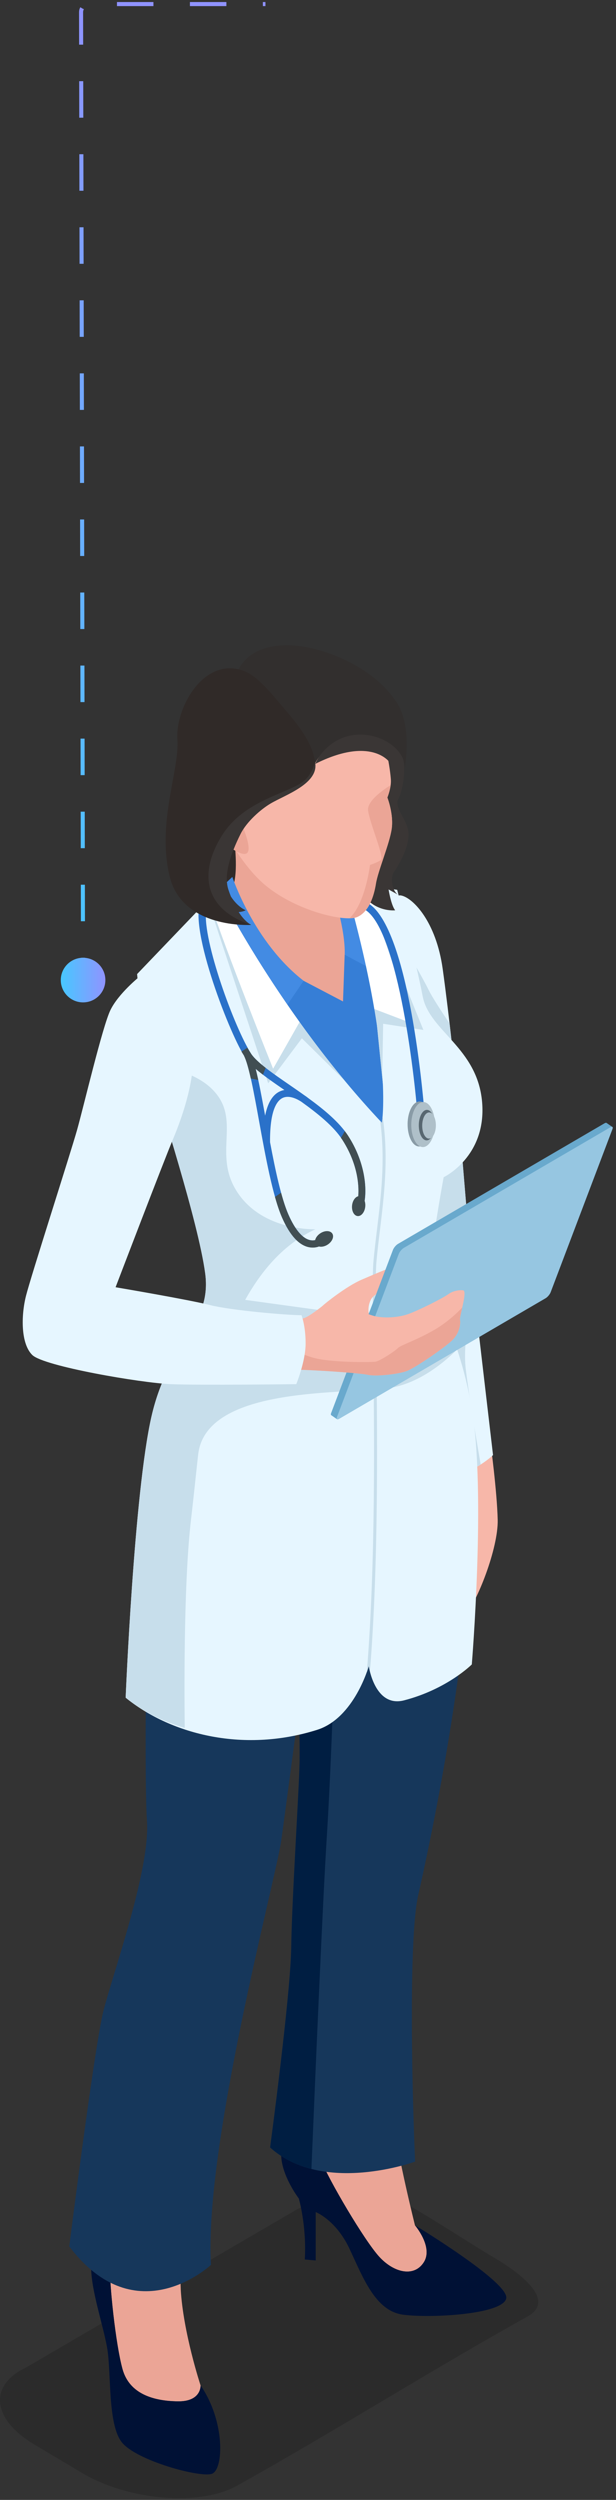 <svg width="152" height="616" viewBox="0 0 152 616" fill="none" xmlns="http://www.w3.org/2000/svg">
<rect x="0" y="0" width="152" height="616" fill="#333333" stroke="none"/>
<path d="M20.5 245.003L20.004 3.007C20.002 1.901 20.898 1.003 22.004 1.003L65.5 1.003" stroke="url(#paint0_linear_2597_1067)" stroke-dasharray="9 9"/>
<circle cx="20.5" cy="241.5" r="5" fill="url(#paint1_linear_2597_1067)" stroke="url(#paint2_linear_2597_1067)"/>
<path fill-rule="evenodd" clip-rule="evenodd" d="M6.324 583.442L73.382 544.35C80.706 540.924 91.141 538.224 98.623 542.173C105.395 545.801 116.578 553.176 121.54 556.077C125.28 558.254 138.314 566.274 130.202 570.788C106.301 584.087 82.675 599.039 58.419 612.54C53.812 615.079 47.118 616.006 40.07 615.402C33.061 614.797 25.855 612.701 20.224 609.356C16.207 606.938 12.23 604.601 8.332 602.263C3.056 599.12 0.299 595.412 0.024 591.986C-0.252 588.641 1.874 585.538 6.324 583.442Z" fill="black" fill-opacity="0.15"/>
<path d="M62.742 203.268C62.742 203.268 65.696 223.823 58.162 223.346C50.628 222.864 49.795 204.092 49.795 204.092L62.742 203.268Z" fill="#302A28"/>
<path d="M57.865 207.533C57.865 207.533 58.989 216.174 57.112 219.264C55.24 222.354 86.225 275.558 93.473 272.366C100.72 269.173 87.789 220.31 87.789 220.31L57.865 207.533Z" fill="#EBA596"/>
<path d="M101.41 474.051C100.1 485.483 96.267 514.609 97.158 522.789C98.043 530.969 102.391 548.326 102.391 548.326C102.391 548.326 106.961 553.666 104.596 557.422C102.226 561.179 97.248 560.095 93.579 556.089C89.905 552.083 81.093 537.143 79.052 531.972C77.01 526.801 77.827 522.209 77.827 522.209C79.926 521.629 80.356 516.702 79.948 512.528C79.539 508.354 74.805 482.399 73.336 474.138C71.867 465.877 78.235 450.519 79.131 446.514C80.027 442.508 78.156 438.334 76.846 430.072C75.542 421.811 73.829 396.523 73.829 396.523L115.375 391.851C114.315 404.286 108.276 440.171 107.295 446.427C106.314 452.688 102.725 462.619 101.42 474.051H101.41Z" fill="#EBA596"/>
<path d="M102.385 548.326C102.385 548.326 106.956 553.666 104.591 557.422C102.221 561.179 97.242 560.095 93.573 556.089C89.899 552.083 81.088 537.143 79.046 531.972C77.005 526.8 77.822 522.209 77.822 522.209C77.822 522.209 70.881 523.293 69.577 528.969C68.273 534.644 73.739 541.735 73.739 541.735C73.739 541.735 75.695 548.494 75.208 556.755L77.901 557.005V545.074C77.901 545.074 82.88 546.993 86.225 554.089C89.571 561.179 92.593 569.445 99.448 570.362C106.303 571.283 124.097 570.28 124.913 566.356C125.73 562.431 102.385 548.332 102.385 548.332V548.326Z" fill="#001135"/>
<path d="M102.427 532.639C102.427 532.639 79.725 540.949 66.656 529.158C66.656 529.158 71.719 491.544 71.873 479.748C72.032 467.953 73.792 441.282 73.93 434.176C74.062 427.064 73.108 371.794 73.108 371.794L77.349 337.659L110.916 332.52C110.916 332.52 116.366 346.24 116.419 370.823C116.499 406.834 105.413 457.285 103.196 466.982C100.985 476.68 101.478 510.267 102.427 532.639Z" fill="#16375B"/>
<path d="M75.001 356.539C87.158 355.168 95.959 355.574 95.551 359.732C94.268 372.709 83.85 384.5 83.41 388.674C82.97 392.853 82.095 429.698 80.637 452.671C79.614 468.825 77.742 512.755 76.846 534.454C73.198 533.527 69.667 531.879 66.65 529.158C66.65 529.158 71.714 491.543 71.867 479.748C72.026 467.952 73.787 441.282 73.924 434.175C74.057 427.063 73.103 371.793 73.103 371.793L74.996 356.545L75.001 356.539Z" fill="#001E42"/>
<path d="M44.594 564.014C45.167 574.698 49.493 587.8 49.493 587.8C49.493 587.8 49.737 591.806 43.862 591.719C37.988 591.638 31.949 589.968 30.231 583.789C28.519 577.614 26.965 562.675 27.13 558.17C27.294 553.665 29.25 549.573 29.25 549.573C30.146 548.657 29.738 545.486 29.409 541.81C29.086 538.14 26.436 513.737 25.869 501.633C25.296 489.533 34.308 472.625 36.593 469.373C38.879 466.12 40.188 455.853 39.366 445.841C38.55 435.829 36.593 396.518 36.593 396.518L75.531 398.268C75.531 398.268 68.999 441.667 66.719 454.265C64.434 466.868 61.004 473.547 57.987 478.967C54.965 484.388 51.375 497.994 49.986 508.093C48.602 518.192 44.027 553.329 44.599 564.008L44.594 564.014Z" fill="#EBA596"/>
<path d="M49.494 587.8C49.494 587.8 49.737 591.806 43.863 591.719C37.988 591.638 31.95 589.969 30.232 583.789C28.519 577.615 26.966 562.675 27.13 558.17C27.294 553.666 29.251 549.573 29.251 549.573C29.251 549.573 22.475 552.495 22.475 558.42C22.475 564.345 25.253 572.188 26.393 578.281C27.533 584.374 26.473 597.308 30.067 601.813C33.657 606.318 49.329 610.578 52.272 609.575C55.209 608.573 55.617 596.641 49.494 587.795V587.8Z" fill="#001135"/>
<path d="M52.054 558.089C52.054 558.089 33.619 575.37 17.093 553.536C17.093 553.536 23.275 504.597 25.476 495.701C27.681 486.806 37.076 460.743 36.27 448.806C35.464 436.87 36.244 378.976 37.357 360.649C38.221 346.403 58.135 314.789 50.336 325.056L89.194 329.577L98.175 332.19C98.175 332.19 99.957 353.444 95.551 364.481C91.145 375.518 78.362 385.882 78.362 385.882C78.362 385.882 70.733 444.231 69.37 453.691C68.007 463.15 50.336 528.833 52.054 558.089Z" fill="#16375B"/>
<path d="M85.048 235.256L84.64 246.769L74.916 241.679L60.373 248.401C60.373 248.401 87.853 285.983 97.815 280.319C107.777 274.654 92.258 234.556 92.258 234.556L85.048 235.256Z" fill="#367ED6"/>
<path d="M121.027 355.499C121.027 355.499 122.644 367.452 122.808 374.504C122.973 381.557 117.639 394.93 114.813 397.927C111.982 400.92 110.375 357.076 110.375 357.076L121.032 355.504L121.027 355.499Z" fill="#F7B7A9"/>
<path d="M93.971 231.353C94.067 227.087 96.134 220.078 99.019 220.663C101.903 221.254 107.608 227.081 109.235 238.741C110.863 250.401 112.697 268.095 112.697 268.095C112.697 268.095 115.857 308.588 117.178 320.14C118.503 331.697 121.658 358.551 121.658 358.551C121.658 358.551 115.857 364.145 109.543 363.479C103.228 362.817 91.93 241.343 91.93 241.343L93.971 231.353Z" fill="#E6F6FF"/>
<path d="M93.616 233.087L100.174 233.64C100.174 234.057 104.045 240.405 105.773 243.945C106.589 245.614 108.816 249.051 110.937 252.211C111.923 260.635 112.697 268.094 112.697 268.094C112.697 268.094 115.597 305.281 117.002 318.545C115.566 324.47 114.256 331.907 114.935 337.42C115.756 344.093 117.448 354.187 118.609 360.865C116.324 362.312 113.015 363.847 109.537 363.478C103.223 362.817 91.924 241.343 91.924 241.343L93.61 233.087H93.616Z" fill="#C7DEEB"/>
<path d="M82.18 219.822C82.18 219.822 85.27 228.989 85.053 235.255C85.053 235.255 100.736 243.739 100.821 242.92C100.9 242.096 86.914 219.264 86.914 219.264L82.18 219.822Z" fill="#438BE3"/>
<path d="M57.33 216.082C57.33 216.082 62.616 232.149 74.921 241.679C74.921 241.679 65.457 255.849 64.249 255.849C63.04 255.849 51.657 228.615 51.254 221.801L57.33 216.082Z" fill="#438BE3"/>
<path d="M85.048 217.399C97.216 259.459 94.236 276.659 94.236 276.659C69.158 250.114 53.735 219.264 53.735 219.264L33.831 240.02C33.831 240.02 35.183 255.925 37.362 264.208C39.541 272.491 48.852 300.7 50.623 313.694C52.393 326.687 41.636 330.336 37.362 349.097C33.089 367.858 31.005 418.326 31.005 418.326C41.578 426.966 59.471 432.143 78.219 426.262C87.46 423.367 90.997 410.541 90.997 410.541C90.997 410.541 92.449 420.873 99.718 418.981C110.365 416.217 116.419 410.135 116.419 410.135C116.419 410.135 119.945 367.614 116.419 347.097C112.894 326.579 105.55 318.73 106.309 310.875C107.067 303.02 109.474 290.081 109.474 290.081C109.474 290.081 120.104 285.034 118.964 271.58C117.824 258.12 105.937 254.12 104.299 245.506C102.666 236.893 98.006 219.259 98.006 219.259L85.043 217.394L85.048 217.399Z" fill="#E6F6FF"/>
<path d="M31.006 418.331C31.006 418.331 33.084 367.864 37.363 349.102C41.636 330.341 52.399 326.693 50.623 313.699C48.852 300.706 39.542 272.496 37.363 264.213C37.209 263.622 37.055 262.988 36.912 262.332C42.256 262.999 48.46 264.593 52.24 268.279C59.938 275.786 52.24 284.205 58.592 293.816C64.943 303.421 77.816 302.901 77.816 302.901C70.012 306.549 64.551 313.054 60.5 320.302L78.341 322.752L109.845 324.454C110.778 326.812 111.802 329.452 112.809 332.509C109.893 335.426 103.737 340.722 96.442 341.958C86.241 343.687 50.803 341.15 48.894 358.448C48.412 362.714 47.903 367.836 47.113 374.634C45.475 388.771 45.438 412.341 45.581 425.79C39.934 424.115 34.987 421.578 31.016 418.336L31.006 418.331Z" fill="#C7DEEB"/>
<path d="M93.796 276.182C93.945 276.339 94.093 276.497 94.242 276.654C94.242 276.654 94.326 276.15 94.411 275.136C94.485 275.613 94.554 276.096 94.618 276.605C95.816 286.118 94.766 294.765 93.754 303.123C93.425 305.818 93.118 308.365 92.889 310.908C92.63 313.802 92.715 321.278 92.842 331.62C93.096 352.61 93.478 384.744 91.283 411.848C91.087 411.056 91.013 410.53 91.013 410.53C91.013 410.53 90.854 411.11 90.514 412.043C92.731 384.923 92.349 352.669 92.094 331.626C91.972 321.256 91.882 313.764 92.147 310.832C92.38 308.279 92.688 305.725 93.017 303.02C94.024 294.705 95.069 286.113 93.881 276.692C93.86 276.513 93.833 276.345 93.812 276.171L93.796 276.182Z" fill="#C7DEEB"/>
<path d="M76.088 326.904C76.088 326.904 79.057 322.329 79.63 321.743C80.202 321.158 85.579 316.892 89.194 315.347C92.81 313.802 97.916 311.514 99.74 311.514C101.564 311.514 102.502 313.113 101.824 314.338C101.145 315.564 93.85 318.176 92.397 319.212C90.939 320.252 90.366 323.288 91.564 325.31C92.763 327.337 79.688 329.571 79.688 329.571L76.093 326.904H76.088Z" fill="#F7B7A9"/>
<path d="M81.718 348.17L96.962 307.986C97.163 307.455 97.725 306.788 98.207 306.506L149.169 276.79C149.392 276.66 149.562 276.632 149.662 276.698L151.11 277.7C151.211 277.782 151.216 277.966 151.11 278.237L135.867 318.421C135.665 318.952 135.103 319.619 134.616 319.901L83.659 349.618C83.431 349.748 83.261 349.775 83.166 349.71L81.74 348.723C81.623 348.653 81.602 348.458 81.713 348.17H81.718Z" fill="#69A9CD"/>
<path d="M83.15 349.162C82.948 349.693 83.182 349.899 83.664 349.612L134.621 319.895C135.109 319.613 135.671 318.947 135.872 318.415L151.115 278.231C151.317 277.7 151.089 277.494 150.601 277.776L99.644 307.492C99.162 307.78 98.6 308.441 98.398 308.978L83.155 349.162H83.15Z" fill="#96C6E1"/>
<path d="M114.431 318.015C114.246 317.825 112.141 317.803 110.678 318.866C109.22 319.928 103.122 322.969 100.678 323.82C98.229 324.671 95.26 324.78 93.176 324.46C91.092 324.14 87.864 322.492 87.551 322.438C87.238 322.384 79.635 321.744 79.635 321.744C79.635 321.744 76.04 324.671 74.736 324.883C73.432 325.094 60.983 324.617 54.265 322.964C47.542 321.31 34.468 317.689 25.927 318.649C25.927 318.649 14.209 326.373 14.883 334.895C14.883 334.895 37.124 337.773 49.732 337.773C62.34 337.773 70.521 337.399 75.155 337.562C79.789 337.719 89.062 338.359 90.886 338.787C92.71 339.215 98.441 338.63 100.525 337.773C102.608 336.922 109.485 332.233 111.521 330.32C113.551 328.401 113.652 325.95 113.498 325.208C113.339 324.46 115.19 318.79 114.437 318.02L114.431 318.015Z" fill="#F7B7A9"/>
<path d="M90.885 338.787C89.061 338.364 79.788 337.724 75.154 337.561C70.52 337.404 62.34 337.773 49.732 337.773C37.124 337.773 14.882 334.894 14.882 334.894C14.723 332.883 15.259 330.921 16.165 329.089C30.38 331.111 67.276 333.724 70.314 333.295C73.702 332.818 72.763 333.138 76.978 334.466C81.199 335.8 91.564 335.691 92.656 335.534C93.754 335.371 97.555 332.867 98.181 332.179C98.806 331.485 102.867 330.205 107.247 327.652C110.343 325.842 112.835 323.5 114.065 322.172C113.747 323.581 113.429 324.871 113.498 325.202C113.652 325.945 113.551 328.395 111.52 330.314C109.484 332.233 102.613 336.922 100.524 337.767C98.44 338.618 92.709 339.209 90.885 338.781V338.787Z" fill="#EBA596"/>
<path d="M74.396 324.075C74.396 324.075 75.414 326.649 75.414 331.035C75.414 335.42 73.108 341.069 73.108 341.069C73.108 341.069 49.435 341.378 42.086 341.069C34.738 340.76 10.831 336.672 7.974 333.892C5.116 331.111 5.185 324.221 6.404 319.348C7.629 314.48 17.363 284.281 18.996 278.502C20.629 272.724 25.258 253.035 27.23 248.932C29.203 244.828 34.43 240.644 34.43 240.644C34.43 240.644 43.152 246.498 46.556 254.288C49.959 262.083 44.721 275.927 42.675 280.73C40.633 285.533 28.519 317.19 28.519 317.19C28.519 317.19 46.619 320.253 51.794 321.576C56.969 322.898 70.828 324.08 74.391 324.08L74.396 324.075Z" fill="#E6F6FF"/>
<path d="M51.253 221.856L53.735 219.27C53.735 219.27 65.447 242.693 85.048 266.279L74.487 255.855L66.178 266.94L51.253 221.861V221.856Z" fill="#C7DEEB"/>
<path d="M67.393 263.346C67.393 263.346 55.728 234.355 51.561 221.53L53.735 219.264C53.735 219.264 61.099 233.992 73.919 251.848L67.387 263.346H67.393Z" fill="white"/>
<path d="M92.115 223.346L104.469 253.789L94.544 252.266L94.332 264.528C93.78 256.32 92.057 243.679 87.386 225.888L92.115 223.341V223.346Z" fill="#C7DEEB"/>
<path d="M101.919 252.266L92.375 248.639C90.96 240.308 88.685 229.97 85.048 217.399L90.361 218.164L101.919 252.266Z" fill="white"/>
<path d="M60.214 260.158L60.23 260.147C56.306 253.968 45.888 226.853 49.87 221.519L52.945 221.118L50.856 224.506C49.965 231.661 57.87 253.333 62.048 259.784C63.538 261.887 67.281 264.473 71.263 267.211C72.562 268.105 73.904 269.027 75.229 269.975C75.664 270.257 75.934 270.485 75.977 270.517C79.937 273.39 83.712 276.507 85.881 279.846C91.448 288.438 90.536 297.03 88.924 298.797L87.667 297.599C88.585 296.591 89.756 289.002 84.449 280.811C82.323 277.532 78.415 274.393 74.365 271.488C73.405 270.859 71.348 269.748 69.704 270.561C68.268 271.271 66.571 273.737 66.635 281.44C67.944 288.39 69.413 295.296 71.184 299.312C72.854 303.107 74.747 305.281 76.655 305.601C78.341 305.888 79.587 304.63 79.82 304.37L81.077 305.568C80.754 305.926 79.826 306.826 78.474 307.216C77.859 307.395 77.154 307.465 76.374 307.335C73.835 306.907 71.56 304.451 69.614 300.033C67.297 294.77 65.511 284.969 63.941 276.323C62.648 269.205 61.423 262.478 60.219 260.153L60.214 260.158ZM68.946 268.983C69.349 268.783 69.763 268.658 70.176 268.588C67.451 266.712 64.965 264.994 63.088 263.373C63.851 266.37 64.604 270.42 65.421 274.903C66.041 271.818 67.218 269.834 68.941 268.983H68.946Z" fill="#2A71C9"/>
<path d="M61.025 258.175C61.38 258.749 61.725 259.291 62.048 259.79C62.764 260.804 64.015 261.931 65.553 263.135L64.885 264.82C64.243 264.333 63.634 263.85 63.088 263.378C63.3 264.213 63.512 265.14 63.724 266.127L61.884 265.758C61.317 263.227 60.76 261.226 60.209 260.159L60.224 260.148C60.028 259.839 59.811 259.492 59.583 259.129L61.02 258.175H61.025Z" fill="#414E52"/>
<path d="M69.354 293.897C69.927 295.995 70.531 297.854 71.178 299.323C72.848 303.118 74.741 305.292 76.65 305.612C77.047 305.677 77.424 305.655 77.763 305.584C77.901 304.966 78.378 304.316 79.099 303.861C80.239 303.145 81.543 303.205 82.015 303.991C82.487 304.777 81.951 305.991 80.812 306.712C80.085 307.167 79.29 307.308 78.686 307.146C78.611 307.173 78.548 307.211 78.468 307.232C77.853 307.411 77.148 307.482 76.369 307.352C73.829 306.923 71.555 304.468 69.609 300.05C68.988 298.635 68.4 296.884 67.849 294.927C68.373 294.58 68.898 294.222 69.349 293.903L69.354 293.897Z" fill="#414E52"/>
<path d="M88.399 294.765C88.659 291.626 88.033 286.362 84.444 280.817C84.349 280.671 84.232 280.524 84.126 280.372C84.481 279.798 84.804 279.24 85.08 278.73C85.361 279.099 85.632 279.467 85.875 279.841C89.9 286.053 90.536 292.249 89.969 295.887C90.122 296.32 90.186 296.835 90.122 297.388C89.963 298.743 89.11 299.757 88.219 299.649C87.323 299.54 86.724 298.353 86.877 296.998C87.01 295.838 87.657 294.938 88.399 294.765Z" fill="#414E52"/>
<path d="M103.016 274.74L104.776 274.594C104.363 269.384 100.423 223.666 89.019 221.882L88.754 223.671C97.242 224.999 101.929 260.987 103.016 274.745V274.74Z" fill="#2A71C9"/>
<path d="M100.577 276.924C100.54 279.993 101.813 282.492 103.419 282.508C105.026 282.529 106.351 280.058 106.388 276.995C106.425 273.932 105.153 271.428 103.547 271.411C101.94 271.395 100.609 273.862 100.572 276.924H100.577Z" fill="#899BA6"/>
<path d="M101.484 277.066C101.452 280.134 102.719 282.633 104.326 282.649C105.932 282.671 107.263 280.199 107.3 277.136C107.332 274.073 106.065 271.569 104.458 271.553C102.852 271.536 101.526 274.003 101.484 277.066Z" fill="#AFC0C9"/>
<path d="M103.339 277.223C103.313 279.299 104.177 280.991 105.264 281.002C106.351 281.012 107.252 279.343 107.274 277.267C107.295 275.19 106.436 273.499 105.349 273.483C104.262 273.472 103.361 275.142 103.339 277.218V277.223Z" fill="#586770"/>
<path d="M104.182 277.315C104.161 279.099 104.904 280.546 105.831 280.562C106.764 280.573 107.539 279.142 107.554 277.359C107.576 275.575 106.839 274.128 105.906 274.112C104.972 274.101 104.204 275.532 104.182 277.315Z" fill="#AFC0C9"/>
<path d="M77.832 189.396C102.603 169.512 100.954 191.851 98.266 196.92C97.2 198.931 100.477 202.059 100.784 205.013C101.06 207.658 99.512 211.485 97.147 214.987C96.426 216.06 96.516 219.102 98.133 220.43L95.88 219.167C95.88 219.167 96.49 223.042 97.513 224.311C97.513 224.311 92.397 224.923 89.104 219.888C85.812 214.852 77.838 189.401 77.838 189.401L77.832 189.396Z" fill="#3A3635"/>
<path d="M95.583 196.524C95.583 196.524 97.168 200.574 96.654 204.222C96.14 207.87 93.245 214.678 92.768 217.714C92.29 220.755 91.06 224.723 88.091 225.981C85.117 227.238 73.188 224.522 65.5 218.158C57.812 211.795 51.27 197.57 49.684 191.781C48.099 185.986 49.128 178.245 51.863 172.494C54.599 166.737 64.074 160.379 74.179 163.295C84.285 166.211 87.816 170.385 91.538 175.698C95.265 181.005 96.331 190.166 96.453 192.15C96.569 194.134 95.583 196.524 95.583 196.524Z" fill="#F7B7A9"/>
<path d="M96.654 204.221C96.14 207.87 93.245 214.678 92.768 217.714C92.29 220.755 91.06 224.723 88.091 225.98C87.651 226.165 87.02 226.262 86.236 226.273C90.18 222.592 91.299 213.133 91.299 213.133C91.299 213.133 93.202 212.526 94.024 211.881C94.851 211.23 91.177 202.644 90.822 199.684C90.546 197.386 94.581 194.594 96.394 193.467C96.187 195.055 95.583 196.524 95.583 196.524C95.583 196.524 97.168 200.573 96.654 204.221Z" fill="#EBA596"/>
<path d="M58.528 200.411C57.398 197.765 54.169 195.63 52.303 196.193C50.442 196.762 49.764 200.367 51.428 203.408C53.093 206.444 59.318 211.388 60.903 210.255C62.488 209.122 59.355 202.351 58.522 200.405L58.528 200.411Z" fill="#EBA596"/>
<path d="M96.097 187.797C96.097 187.797 91.591 181.297 77.779 188.236C77.779 188.236 81.475 179.812 88.224 178.641C94.979 177.47 97.131 179.281 97.465 180.782C97.799 182.284 96.092 187.797 96.092 187.797H96.097Z" fill="#3A3635"/>
<path d="M77.784 188.003C84.958 175.096 101.457 182.614 99.719 190.127C99.719 190.127 102.046 179.318 97.805 172.96C92.715 165.333 83.224 161.018 76.003 159.549C69.232 158.172 61.863 159.18 58.878 164.932C57.372 167.837 77.784 188.003 77.784 188.003Z" fill="#322F2E"/>
<path d="M43.772 182.251C43.258 174.646 49.785 162.78 58.877 164.932C61.963 165.664 64.36 167.669 69.439 173.8C70.992 175.676 76.162 181.172 77.386 186.089C77.535 186.696 77.668 187.298 77.768 187.894C78.659 193.103 70.468 195.808 66.793 197.971C64.222 199.484 60.813 202.557 59.355 205.479C56.81 210.553 55.171 215.681 56.349 219.232C56.534 219.795 56.741 220.359 56.964 220.912C58.703 223.59 60.606 224.295 60.606 224.295C60.606 224.295 60.023 224.652 58.877 224.734C59.768 226.121 60.802 227.26 61.974 227.905C61.974 227.905 44.918 229.016 41.816 215.773C38.714 202.53 44.297 189.856 43.778 182.251H43.772Z" fill="#302A28"/>
<path d="M61.963 227.905C50.204 223.996 49.064 214.992 54.774 205.864C60.373 196.92 71.602 195.483 75.181 192.279C76.517 191.081 77.296 189.412 77.747 187.796C77.752 187.829 77.763 187.861 77.768 187.894C78.659 193.103 70.468 195.808 66.793 197.971C64.222 199.484 60.813 202.557 59.355 205.479C56.81 210.553 55.171 215.681 56.349 219.231C56.534 219.795 56.741 220.359 56.964 220.912C58.703 223.59 60.606 224.294 60.606 224.294C60.606 224.294 60.023 224.652 58.877 224.733C59.768 226.121 60.802 227.26 61.974 227.905H61.963Z" fill="#3A3635"/>
<defs>
<linearGradient id="paint0_linear_2597_1067" x1="43.835" y1="244.844" x2="42.164" y2="0.852" gradientUnits="userSpaceOnUse">
<stop stop-color="#47C8FF"/>
<stop offset="1" stop-color="#9093FF"/>
</linearGradient>
<linearGradient id="paint1_linear_2597_1067" x1="15" y1="241.5" x2="26" y2="241.5" gradientUnits="userSpaceOnUse">
<stop stop-color="#47C8FF"/>
<stop offset="1" stop-color="#9093FF"/>
</linearGradient>
<linearGradient id="paint2_linear_2597_1067" x1="15" y1="241.5" x2="26" y2="241.5" gradientUnits="userSpaceOnUse">
<stop stop-color="#47C8FF"/>
<stop offset="1" stop-color="#9093FF"/>
</linearGradient>
</defs>
</svg>
